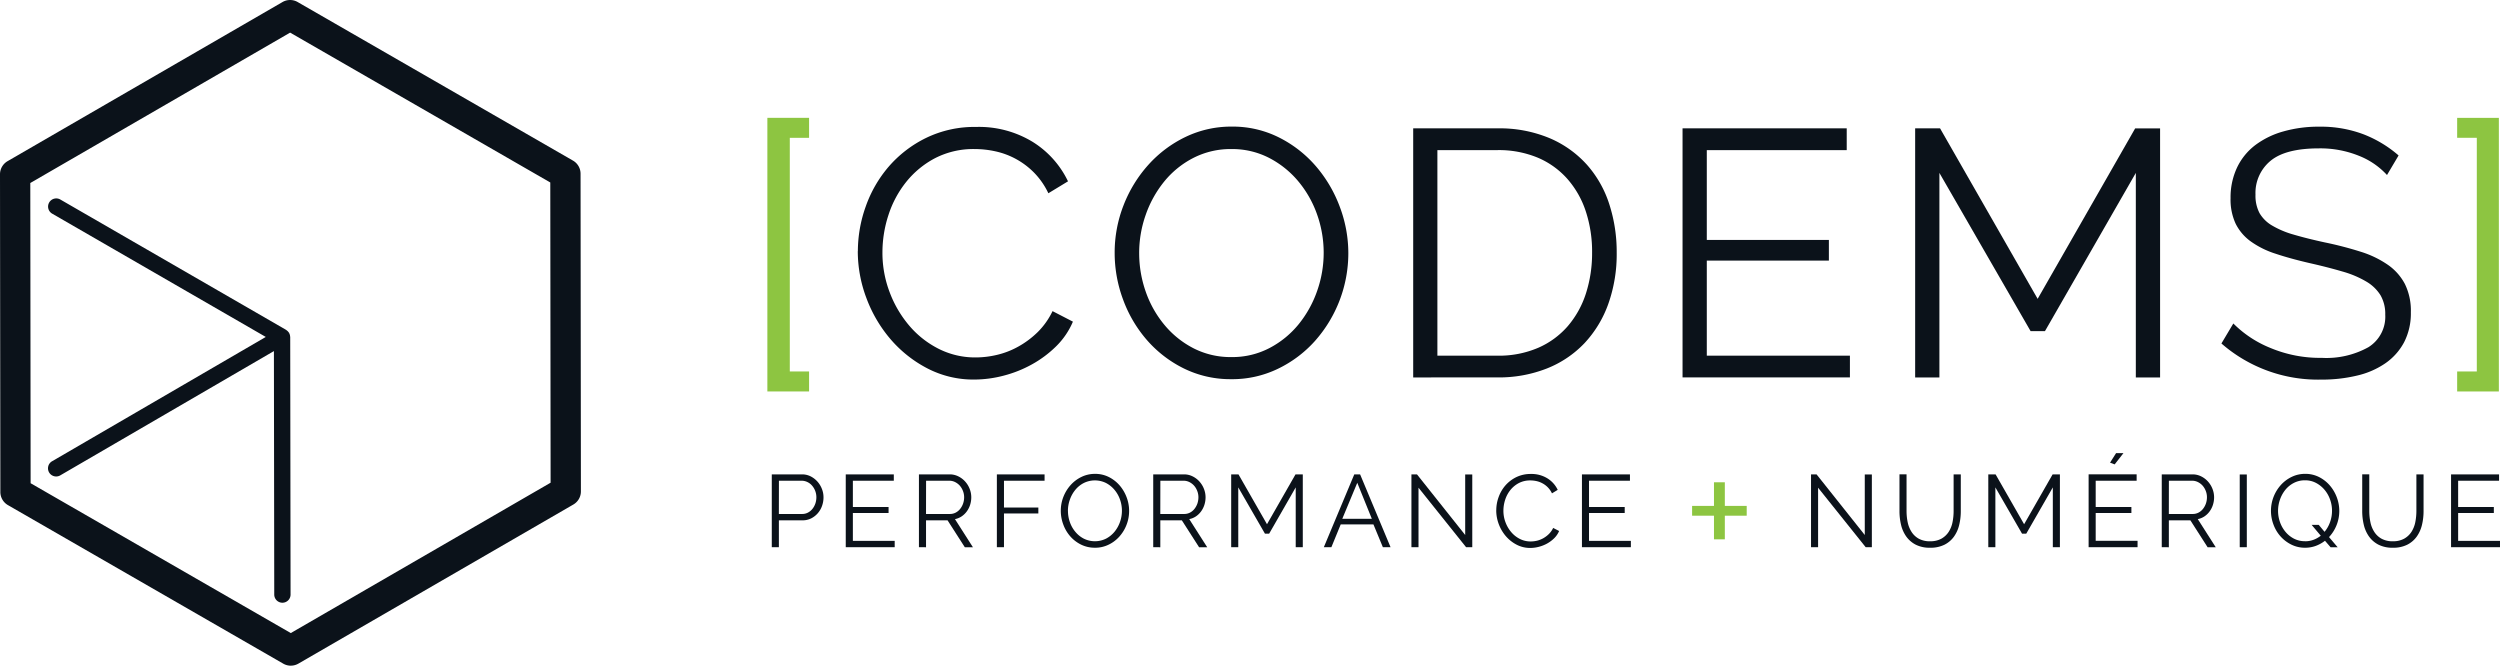 <svg xmlns="http://www.w3.org/2000/svg" xmlns:xlink="http://www.w3.org/1999/xlink" width="257.712" height="68.621" viewBox="0 0 257.712 68.621">
  <g>
    <path  d="M29.972,68.621a1.56,1.56,0,0,1-.774-.209L.818,52.069a1.559,1.559,0,0,1-.781-1.352L0,17.967a1.566,1.566,0,0,1,.78-1.353L29.123.21a1.561,1.561,0,0,1,1.561,0l28.38,16.345a1.562,1.562,0,0,1,.783,1.352l.035,32.749a1.561,1.561,0,0,1-.779,1.353l-28.343,16.4a1.56,1.56,0,0,1-.788.21M3.157,49.813,29.975,65.259l26.784-15.5-.033-30.948L29.907,3.362,3.123,18.865Z" transform="translate(0 0)" fill="#0b121a"/>
    <path  d="M47.954,109.582a.75.75,0,0,0-.014-.108.633.633,0,0,0-.031-.111.813.813,0,0,0-.042-.1c-.009-.015-.007-.033-.017-.048s-.024-.022-.033-.036a.669.669,0,0,0-.067-.086.627.627,0,0,0-.083-.084.8.8,0,0,0-.085-.066c-.015-.009-.024-.025-.038-.034L24.267,95.47a.841.841,0,1,0-.841,1.457l22.02,12.71L23.394,122.465a.841.841,0,0,0,.846,1.453l22.044-12.823.035,25.1a.841.841,0,0,0,.842.84h.008a.84.84,0,0,0,.832-.841l-.036-26.56c0-.018-.01-.033-.011-.051" transform="translate(-18.048 -74.903)" fill="#0b121a"/>
    <path  d="M818.806,234.2v1.01h-2.255v2.436h-1.119v-2.436h-2.255V234.2h2.255v-2.435h1.119V234.2Z" transform="translate(-638.747 -182.049)" fill="#8dc541"/>
    <path  d="M370.9,235.479v-7.508h3.108a1.943,1.943,0,0,1,.9.206,2.346,2.346,0,0,1,.7.539,2.476,2.476,0,0,1,.46.756,2.343,2.343,0,0,1,.164.856,2.622,2.622,0,0,1-.152.894,2.338,2.338,0,0,1-.44.757,2.237,2.237,0,0,1-.681.529,1.951,1.951,0,0,1-.884.2h-2.443v2.771Zm.73-3.426h2.4a1.268,1.268,0,0,0,.6-.143,1.5,1.5,0,0,0,.461-.382,1.839,1.839,0,0,0,.3-.549,2.036,2.036,0,0,0,.106-.652,1.818,1.818,0,0,0-.123-.66,1.793,1.793,0,0,0-.328-.544,1.451,1.451,0,0,0-.485-.366,1.354,1.354,0,0,0-.588-.131h-2.337Z" transform="translate(-291.341 -179.07)" fill="#0b121a"/>
    <path  d="M411.491,234.824v.655h-5.045v-7.509H411.4v.656h-4.22v2.707h3.68v.622h-3.68v2.868Z" transform="translate(-319.262 -179.07)" fill="#0b121a"/>
    <path  d="M441.6,235.479v-7.508h3.162a1.959,1.959,0,0,1,.9.206,2.3,2.3,0,0,1,.709.539,2.446,2.446,0,0,1,.461.756,2.381,2.381,0,0,1,.164.856,2.587,2.587,0,0,1-.121.788,2.366,2.366,0,0,1-.345.677,2.128,2.128,0,0,1-.527.508,1.851,1.851,0,0,1-.689.281l1.851,2.9h-.835l-1.777-2.771h-2.221v2.771Zm.73-3.426h2.464a1.271,1.271,0,0,0,.6-.143,1.44,1.44,0,0,0,.46-.386,1.876,1.876,0,0,0,.3-.55,2,2,0,0,0,.106-.647,1.769,1.769,0,0,0-.123-.649,1.811,1.811,0,0,0-.327-.547,1.619,1.619,0,0,0-.487-.369,1.335,1.335,0,0,0-.586-.137h-2.4Z" transform="translate(-346.872 -179.07)" fill="#0b121a"/>
    <path  d="M479.067,235.479V227.97h4.918v.655H479.8v2.762h3.543V232H479.8v3.48Z" transform="translate(-376.305 -179.07)" fill="#0b121a"/>
    <path  d="M513.311,235.337a3.186,3.186,0,0,1-1.433-.322,3.58,3.58,0,0,1-1.117-.857,3.862,3.862,0,0,1-.717-1.221,4,4,0,0,1-.254-1.406,3.9,3.9,0,0,1,.268-1.438,4,4,0,0,1,.746-1.216,3.6,3.6,0,0,1,1.121-.841,3.159,3.159,0,0,1,1.4-.312,3.1,3.1,0,0,1,1.433.333,3.618,3.618,0,0,1,1.109.872,4.082,4.082,0,0,1,.714,1.223,3.973,3.973,0,0,1-.756,4.039,3.565,3.565,0,0,1-1.115.835,3.147,3.147,0,0,1-1.4.312m-2.781-3.806a3.482,3.482,0,0,0,.2,1.178,3.158,3.158,0,0,0,.572,1,2.764,2.764,0,0,0,.878.7,2.585,2.585,0,0,0,2.284-.014,2.836,2.836,0,0,0,.877-.72,3.307,3.307,0,0,0,.556-1.006,3.459,3.459,0,0,0-.01-2.32,3.2,3.2,0,0,0-.577-1,2.856,2.856,0,0,0-.878-.695,2.588,2.588,0,0,0-2.274.012,2.751,2.751,0,0,0-.877.713,3.315,3.315,0,0,0-.555,1,3.412,3.412,0,0,0-.2,1.142" transform="translate(-400.438 -178.875)" fill="#0b121a"/>
    <path  d="M554.206,235.479v-7.508h3.161a1.954,1.954,0,0,1,.9.206,2.285,2.285,0,0,1,.709.539,2.463,2.463,0,0,1,.461.756,2.381,2.381,0,0,1,.164.856,2.56,2.56,0,0,1-.122.788,2.363,2.363,0,0,1-.344.677,2.13,2.13,0,0,1-.527.508,1.858,1.858,0,0,1-.689.281l1.851,2.9h-.836l-1.776-2.771h-2.221v2.771Zm.729-3.426H557.4a1.273,1.273,0,0,0,.6-.143,1.43,1.43,0,0,0,.46-.386,1.925,1.925,0,0,0,.3-.55,2.048,2.048,0,0,0,.105-.647,1.764,1.764,0,0,0-.123-.649,1.793,1.793,0,0,0-.327-.547,1.622,1.622,0,0,0-.487-.369,1.334,1.334,0,0,0-.587-.137h-2.4Z" transform="translate(-435.326 -179.07)" fill="#0b121a"/>
    <path  d="M598.324,235.479v-6.167l-2.738,4.771h-.434l-2.75-4.771v6.167h-.73V227.97h.751l2.94,5.14,2.94-5.14h.75v7.509Z" transform="translate(-464.755 -179.07)" fill="#0b121a"/>
    <path  d="M636.193,235.476l3.14-7.509h.6l3.14,7.509h-.793l-.972-2.349h-3.375l-.962,2.349Zm3.448-6.641-1.545,3.712h3.046Z" transform="translate(-499.727 -179.067)" fill="#0b121a"/>
    <path  d="M679.023,229.345v6.133h-.73v-7.508h.571l4.971,6.25v-6.24h.73v7.5h-.635Z" transform="translate(-532.796 -179.07)" fill="#0b121a"/>
    <path  d="M719.066,231.517a3.99,3.99,0,0,1,.238-1.349,3.772,3.772,0,0,1,.693-1.2,3.566,3.566,0,0,1,1.12-.861,3.352,3.352,0,0,1,1.514-.333,3.1,3.1,0,0,1,1.711.455,2.82,2.82,0,0,1,1.058,1.183l-.592.36a2.258,2.258,0,0,0-.983-1.035,2.35,2.35,0,0,0-.613-.228,2.92,2.92,0,0,0-.624-.069,2.506,2.506,0,0,0-1.2.274,2.781,2.781,0,0,0-.872.721,3.12,3.12,0,0,0-.533,1,3.6,3.6,0,0,0-.181,1.126,3.328,3.328,0,0,0,.217,1.2,3.377,3.377,0,0,0,.592,1.01,2.833,2.833,0,0,0,.888.7,2.428,2.428,0,0,0,1.116.26,2.9,2.9,0,0,0,.652-.078,2.548,2.548,0,0,0,.645-.254,2.732,2.732,0,0,0,.576-.435,2.223,2.223,0,0,0,.443-.628l.613.317a2.31,2.31,0,0,1-.507.746,3.36,3.36,0,0,1-.731.546,3.616,3.616,0,0,1-.85.337,3.509,3.509,0,0,1-.882.118,3,3,0,0,1-1.418-.34,3.715,3.715,0,0,1-1.111-.884,4.111,4.111,0,0,1-.724-1.236,4.013,4.013,0,0,1-.259-1.412" transform="translate(-564.823 -178.915)" fill="#0b121a"/>
    <path  d="M765.28,234.824v.655h-5.044v-7.509h4.949v.656h-4.22v2.707h3.68v.622h-3.68v2.868Z" transform="translate(-597.162 -179.07)" fill="#0b121a"/>
    <path  d="M871.052,229.345v6.133h-.729v-7.508h.571l4.97,6.25v-6.24h.73v7.5h-.634Z" transform="translate(-683.634 -179.07)" fill="#0b121a"/>
    <path  d="M915.97,234.866a2.346,2.346,0,0,0,1.18-.27,2.149,2.149,0,0,0,.75-.707,2.894,2.894,0,0,0,.392-1,5.8,5.8,0,0,0,.111-1.133v-3.785h.74v3.785a5.986,5.986,0,0,1-.169,1.444,3.437,3.437,0,0,1-.544,1.2,2.7,2.7,0,0,1-.978.826,3.211,3.211,0,0,1-1.47.307,3.152,3.152,0,0,1-1.5-.323,2.754,2.754,0,0,1-.973-.851,3.441,3.441,0,0,1-.529-1.206,6.1,6.1,0,0,1-.158-1.4v-3.785h.729v3.785a5.763,5.763,0,0,0,.117,1.155,2.919,2.919,0,0,0,.4.994,2.1,2.1,0,0,0,.744.7,2.337,2.337,0,0,0,1.164.265" transform="translate(-717.015 -179.07)" fill="#0b121a"/>
    <path  d="M962.163,235.479v-6.167l-2.739,4.771h-.434l-2.749-4.771v6.167h-.73V227.97h.751l2.941,5.14,2.939-5.14h.75v7.509Z" transform="translate(-750.548 -179.07)" fill="#0b121a"/>
    <path  d="M1008.776,226.8v.657h-5.045v-7.509h4.95v.656h-4.221v2.708h3.681v.624h-3.681V226.8Zm-2.36-7.878-.476-.179.624-.984h.761Z" transform="translate(-788.426 -171.051)" fill="#0b121a"/>
    <path  d="M1038.877,235.479v-7.508h3.162a1.956,1.956,0,0,1,.9.206,2.317,2.317,0,0,1,.709.539,2.463,2.463,0,0,1,.461.756,2.38,2.38,0,0,1,.164.856,2.562,2.562,0,0,1-.122.788,2.364,2.364,0,0,1-.344.677,2.115,2.115,0,0,1-.527.508,1.86,1.86,0,0,1-.689.281l1.851,2.9h-.837l-1.775-2.771h-2.221v2.771Zm.73-3.426h2.464a1.273,1.273,0,0,0,.6-.143,1.417,1.417,0,0,0,.459-.386,1.879,1.879,0,0,0,.3-.55,2.017,2.017,0,0,0,.106-.647,1.762,1.762,0,0,0-.122-.649,1.794,1.794,0,0,0-.327-.547,1.625,1.625,0,0,0-.487-.369,1.337,1.337,0,0,0-.588-.137h-2.4Z" transform="translate(-816.033 -179.07)" fill="#0b121a"/>
    <rect  width="0.73" height="7.498" transform="translate(230.882 48.911)" fill="#0b121a"/>
    <path  d="M1096.909,234.617a3.539,3.539,0,0,1-.947.529,3.166,3.166,0,0,1-1.1.191,3.119,3.119,0,0,1-1.432-.329,3.658,3.658,0,0,1-1.117-.857,3.806,3.806,0,0,1-.718-1.215,4.028,4.028,0,0,1-.254-1.406,3.987,3.987,0,0,1,1.016-2.656,3.6,3.6,0,0,1,1.121-.84,3.143,3.143,0,0,1,1.395-.313,3.1,3.1,0,0,1,1.432.333,3.618,3.618,0,0,1,1.11.872,4.031,4.031,0,0,1,.715,1.222,3.964,3.964,0,0,1,.254,1.392,3.955,3.955,0,0,1-1.057,2.7l.887,1.046h-.729Zm-2.052.053a2.423,2.423,0,0,0,.877-.153,2.829,2.829,0,0,0,.741-.418l-.942-1.12h.732l.6.718a3.263,3.263,0,0,0,.569-1.008,3.418,3.418,0,0,0,.2-1.158,3.371,3.371,0,0,0-.206-1.18,3.191,3.191,0,0,0-.575-1,2.941,2.941,0,0,0-.878-.7,2.393,2.393,0,0,0-1.121-.265,2.472,2.472,0,0,0-1.153.269,2.738,2.738,0,0,0-.878.714,3.331,3.331,0,0,0-.555,1.011,3.5,3.5,0,0,0,.006,2.326,3.212,3.212,0,0,0,.57,1,2.81,2.81,0,0,0,.877.7,2.458,2.458,0,0,0,1.132.259" transform="translate(-857.239 -178.874)" fill="#0b121a"/>
    <path  d="M1138.362,234.866a2.34,2.34,0,0,0,1.18-.27,2.147,2.147,0,0,0,.751-.707,2.921,2.921,0,0,0,.392-1,5.891,5.891,0,0,0,.111-1.133v-3.785h.739v3.785a6.047,6.047,0,0,1-.169,1.444,3.44,3.44,0,0,1-.545,1.2,2.7,2.7,0,0,1-.979.826,3.206,3.206,0,0,1-1.469.307,3.154,3.154,0,0,1-1.5-.323,2.756,2.756,0,0,1-.973-.851,3.439,3.439,0,0,1-.529-1.206,6.053,6.053,0,0,1-.159-1.4v-3.785h.728v3.785a5.672,5.672,0,0,0,.118,1.155,2.885,2.885,0,0,0,.4.994,2.089,2.089,0,0,0,.745.7,2.333,2.333,0,0,0,1.162.265" transform="translate(-891.703 -179.07)" fill="#0b121a"/>
    <path  d="M1182.953,234.824v.655h-5.045v-7.509h4.949v.656h-4.219v2.707h3.68v.622h-3.68v2.868Z" transform="translate(-925.241 -179.07)" fill="#0b121a"/>
    <path  d="M368.777,84.835V56.629h4.3v2.061h-1.988V82.774h1.988v2.061Z" transform="translate(-289.673 -44.482)" fill="#8dc541"/>
    <path  d="M412.267,73.809a13.716,13.716,0,0,1,.814-4.611,12.8,12.8,0,0,1,2.369-4.105,12.149,12.149,0,0,1,3.832-2.947,11.414,11.414,0,0,1,5.172-1.14,10.622,10.622,0,0,1,5.859,1.556,9.749,9.749,0,0,1,3.616,4.05l-2.025,1.23a7.8,7.8,0,0,0-1.483-2.135,7.979,7.979,0,0,0-3.977-2.187,10.066,10.066,0,0,0-2.134-.235,8.6,8.6,0,0,0-4.086.94,9.4,9.4,0,0,0-2.983,2.46,10.718,10.718,0,0,0-1.826,3.416,12.438,12.438,0,0,0-.615,3.852,11.424,11.424,0,0,0,.742,4.087,11.6,11.6,0,0,0,2.026,3.454A9.741,9.741,0,0,0,420.6,83.88a8.341,8.341,0,0,0,3.815.886,9.588,9.588,0,0,0,2.224-.272,8.52,8.52,0,0,0,2.205-.868,9.275,9.275,0,0,0,1.971-1.482,7.7,7.7,0,0,0,1.52-2.151l2.1,1.084a7.868,7.868,0,0,1-1.736,2.549,11.418,11.418,0,0,1-2.5,1.862,12.4,12.4,0,0,1-2.912,1.158,12.046,12.046,0,0,1-3.019.4,10.269,10.269,0,0,1-4.847-1.157,12.7,12.7,0,0,1-3.8-3.02,14.016,14.016,0,0,1-2.476-4.23,13.679,13.679,0,0,1-.886-4.828" transform="translate(-323.834 -47.92)" fill="#0b121a"/>
    <path  d="M547.715,86.88a10.86,10.86,0,0,1-4.9-1.1A12.171,12.171,0,0,1,539,82.849a13.328,13.328,0,0,1-2.46-4.178,13.785,13.785,0,0,1-.867-4.809,13.368,13.368,0,0,1,.921-4.918,13.556,13.556,0,0,1,2.551-4.159,12.315,12.315,0,0,1,3.832-2.875,10.826,10.826,0,0,1,4.774-1.066,10.6,10.6,0,0,1,4.9,1.139,12.278,12.278,0,0,1,3.8,2.984,13.746,13.746,0,0,1,2.44,4.175,13.526,13.526,0,0,1,.869,4.756,13.631,13.631,0,0,1-3.453,9.058,12.231,12.231,0,0,1-3.816,2.858,10.819,10.819,0,0,1-4.773,1.067M538.2,73.863a11.965,11.965,0,0,0,.687,4.031,10.981,10.981,0,0,0,1.953,3.435,9.564,9.564,0,0,0,3,2.386,8.367,8.367,0,0,0,3.869.887,8.271,8.271,0,0,0,3.942-.94,9.609,9.609,0,0,0,3-2.459,11.376,11.376,0,0,0,1.9-3.435,11.81,11.81,0,0,0-.036-7.937,11.058,11.058,0,0,0-1.972-3.418,9.749,9.749,0,0,0-3-2.369,8.3,8.3,0,0,0-3.833-.885,8.413,8.413,0,0,0-3.942.922,9.381,9.381,0,0,0-3,2.441,11.361,11.361,0,0,0-1.9,3.434,11.782,11.782,0,0,0-.669,3.907" transform="translate(-420.768 -47.793)" fill="#0b121a"/>
    <path  d="M679.139,87.361V61.685h8.68a13.339,13.339,0,0,1,5.388,1.013,10.884,10.884,0,0,1,3.85,2.747,11.347,11.347,0,0,1,2.3,4.07,15.952,15.952,0,0,1,.76,4.971,15.31,15.31,0,0,1-.868,5.3,11.636,11.636,0,0,1-2.459,4.05,10.864,10.864,0,0,1-3.868,2.6,13.5,13.5,0,0,1-5.1.923Zm18.442-12.874a13.267,13.267,0,0,0-.651-4.249,9.57,9.57,0,0,0-1.9-3.345,8.5,8.5,0,0,0-3.055-2.189,10.46,10.46,0,0,0-4.158-.777h-6.184V85.118h6.184a10.253,10.253,0,0,0,4.212-.814,8.548,8.548,0,0,0,3.055-2.242,9.731,9.731,0,0,0,1.863-3.363,13.508,13.508,0,0,0,.633-4.213" transform="translate(-533.46 -48.453)" fill="#0b121a"/>
    <path  d="M825.853,85.118V87.36H808.6V61.685h16.924v2.242H811.1v9.258h12.585v2.134H811.1v9.8Z" transform="translate(-635.155 -48.453)" fill="#0b121a"/>
    <path  d="M943.121,87.361V66.278l-9.366,16.309h-1.482l-9.4-16.309V87.361h-2.5V61.685h2.568L933,79.26l10.054-17.574h2.568V87.361Z" transform="translate(-722.95 -48.453)" fill="#0b121a"/>
    <path  d="M1084.618,65.832a7.786,7.786,0,0,0-2.912-1.989,10.6,10.6,0,0,0-4.1-.758q-3.437,0-4.99,1.282a4.285,4.285,0,0,0-1.554,3.49,3.844,3.844,0,0,0,.415,1.9,3.576,3.576,0,0,0,1.3,1.284,9.4,9.4,0,0,0,2.242.94q1.357.4,3.2.8a36.958,36.958,0,0,1,3.688.959,10.3,10.3,0,0,1,2.784,1.337,5.576,5.576,0,0,1,1.772,1.989,6.241,6.241,0,0,1,.615,2.912,6.518,6.518,0,0,1-.687,3.074,6.135,6.135,0,0,1-1.917,2.169,8.511,8.511,0,0,1-2.93,1.283,15.453,15.453,0,0,1-3.689.417,15.132,15.132,0,0,1-10.305-3.724l1.228-2.061a11.412,11.412,0,0,0,3.8,2.513,13.26,13.26,0,0,0,5.316,1.031,8.938,8.938,0,0,0,4.809-1.1,3.7,3.7,0,0,0,1.735-3.346,3.838,3.838,0,0,0-.488-2.008,4.225,4.225,0,0,0-1.465-1.41,10.253,10.253,0,0,0-2.44-1.031q-1.466-.434-3.382-.869-2.026-.468-3.542-.976a9.161,9.161,0,0,1-2.55-1.265,5,5,0,0,1-1.555-1.826,5.9,5.9,0,0,1-.524-2.622,7.221,7.221,0,0,1,.669-3.165,6.3,6.3,0,0,1,1.88-2.314,8.727,8.727,0,0,1,2.895-1.41,13.231,13.231,0,0,1,3.705-.489,12.48,12.48,0,0,1,4.538.778,12.274,12.274,0,0,1,3.634,2.188Z" transform="translate(-838.555 -47.79)" fill="#0b121a"/>
    <path  d="M1180.837,84.835V82.774h2.026V58.689h-2.026V56.629h4.3V84.835Z" transform="translate(-927.542 -44.482)" fill="#8dc541"/>
  </g>
</svg>
